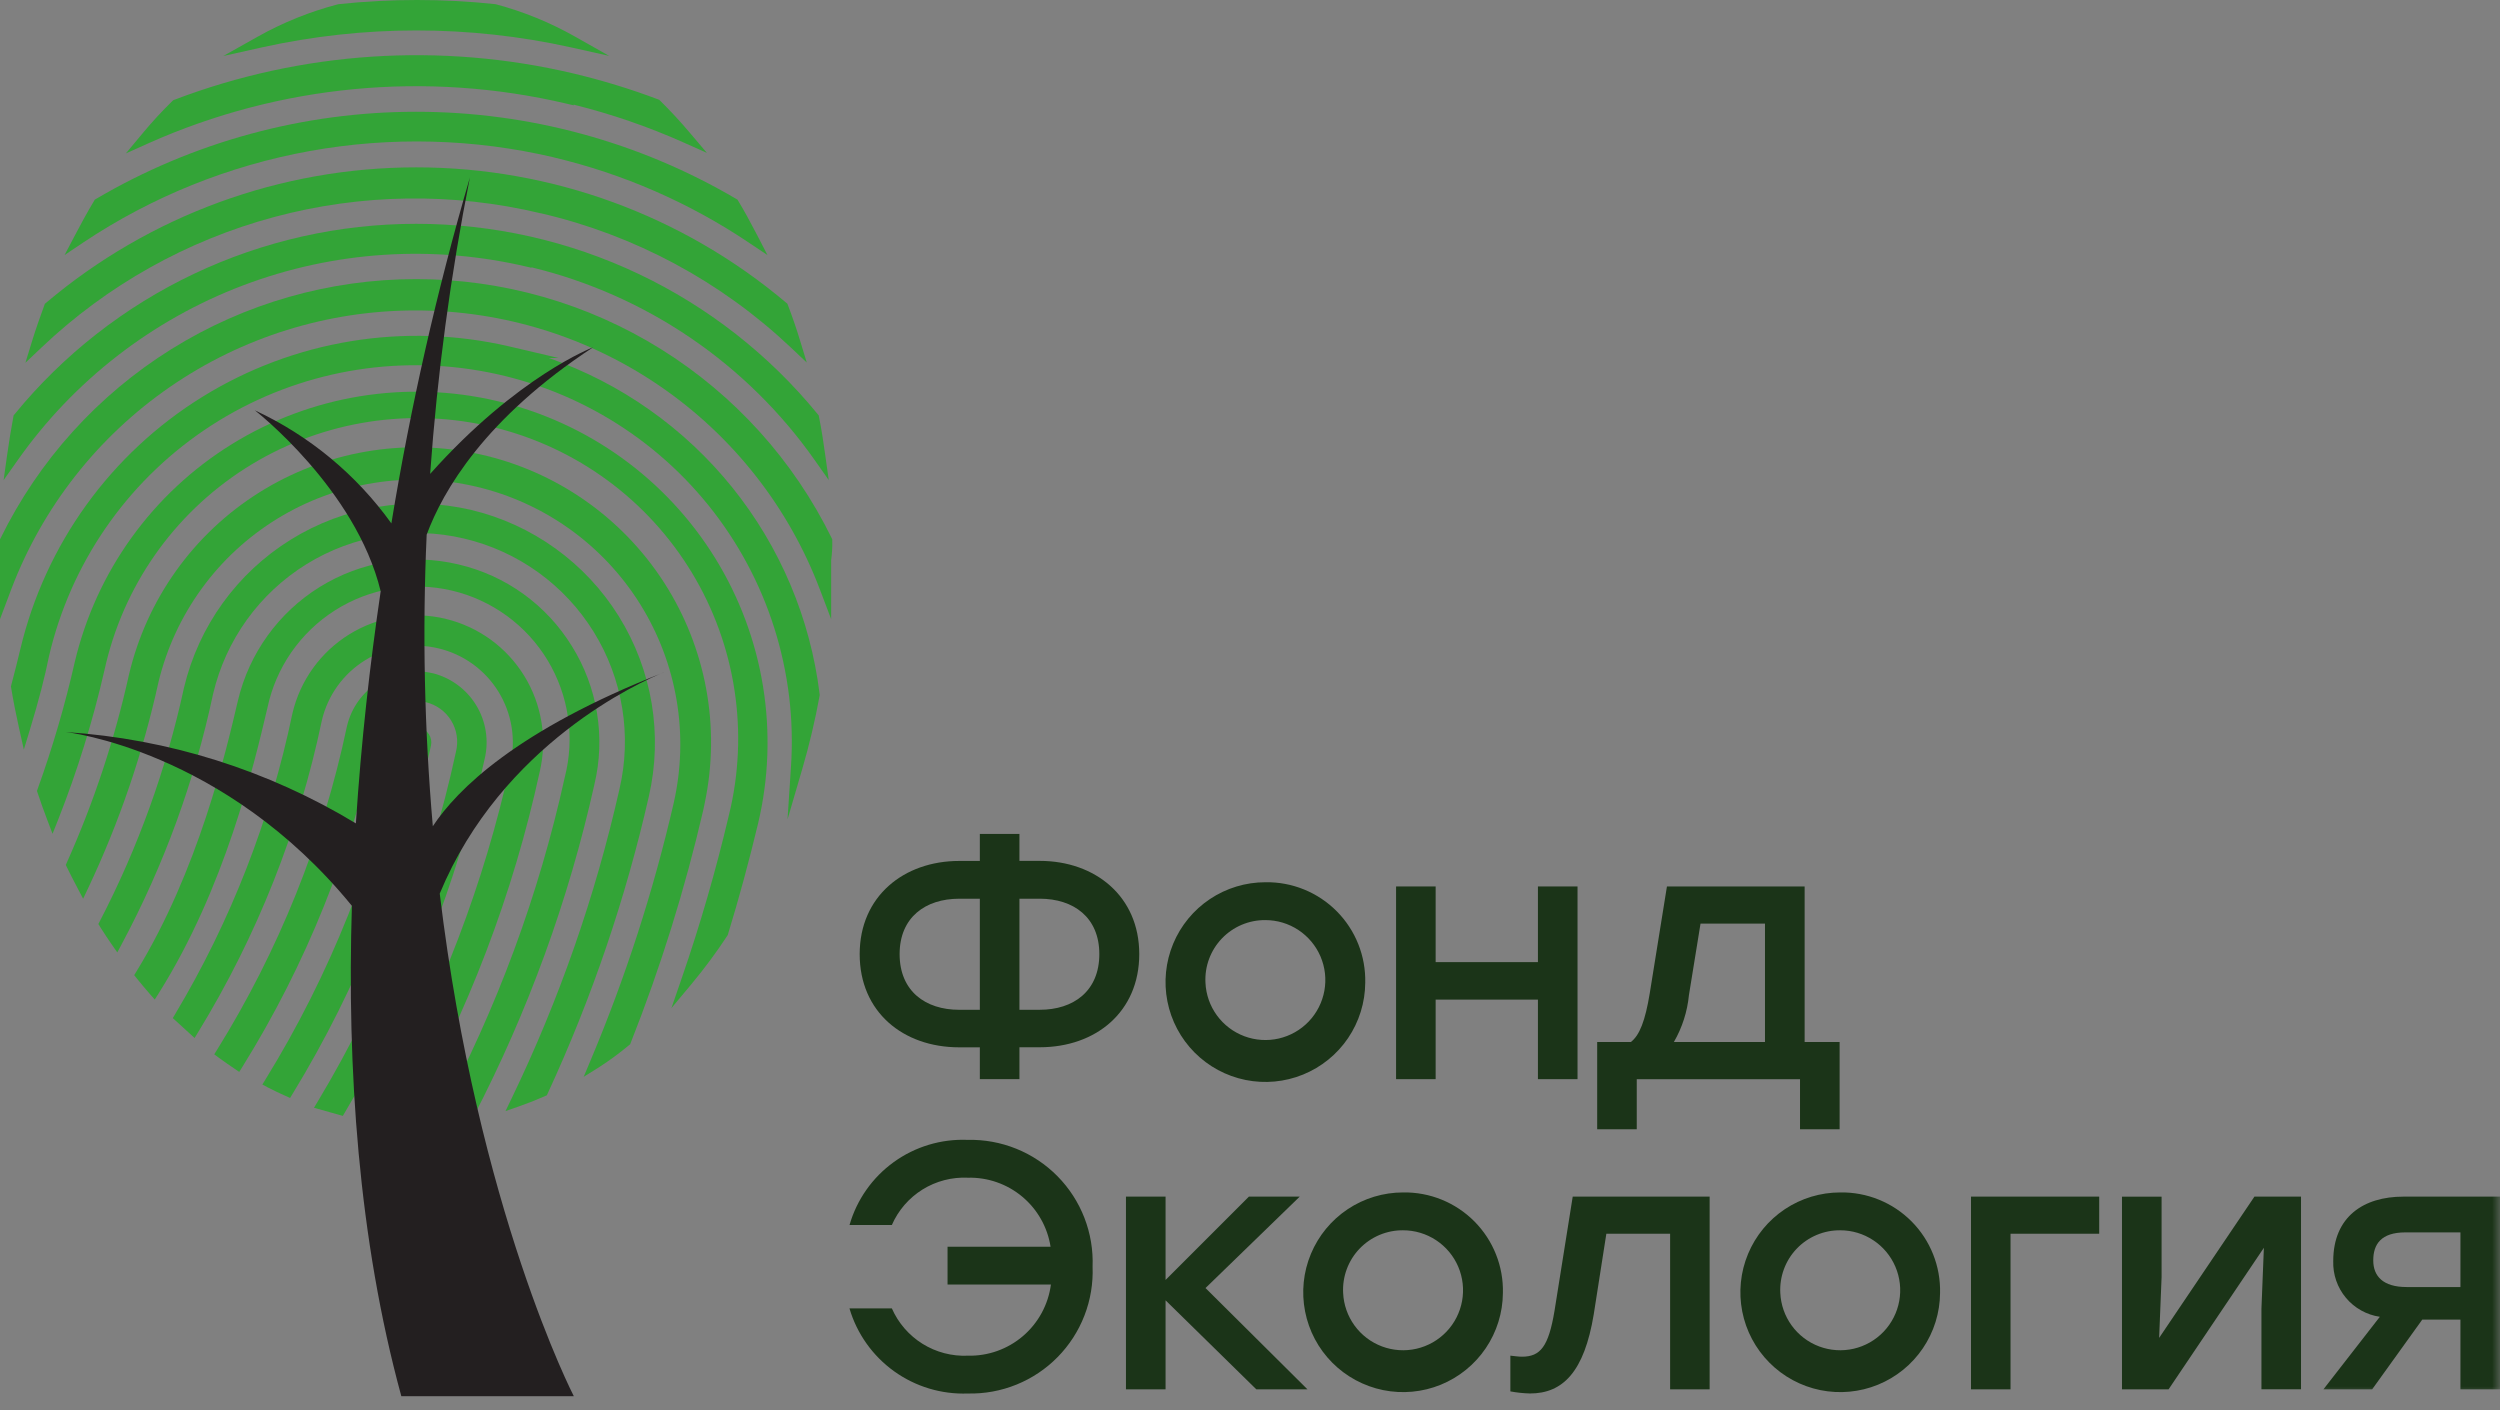 <svg width="156" height="88" viewBox="0 0 156 88" fill="none" xmlns="http://www.w3.org/2000/svg">
<rect x="0" y="0" width="156" height="88" fill="#808080" stroke="none"/>
<path d="M32.95 16.66L33.15 16.706L33.174 16.683C40.331 18.418 46.612 22.697 50.846 28.723L51.715 29.96L51.504 28.46C51.397 27.698 51.274 26.833 51.104 26.006L51.086 25.918L51.029 25.849C47.993 22.135 44.17 19.142 39.836 17.087C35.502 15.032 30.766 13.966 25.969 13.966C21.172 13.966 16.436 15.032 12.102 17.087C7.768 19.142 3.945 22.135 0.909 25.849L0.849 25.921L0.833 26.012C0.693 26.749 0.564 27.553 0.433 28.473L0.225 29.96L1.09 28.736C4.584 23.768 9.487 19.961 15.167 17.808C20.846 15.656 27.041 15.256 32.95 16.66Z" fill="#33A437"/>
<path d="M33.752 13.309C39.599 14.665 44.98 17.555 49.342 21.679L50.342 22.623L49.942 21.309C49.71 20.543 49.456 19.8 49.166 19.039L49.132 18.952L49.062 18.894C42.604 13.437 34.423 10.443 25.969 10.443C17.515 10.443 9.333 13.437 2.876 18.894L2.801 18.956L2.767 19.047C2.523 19.715 2.24 20.506 1.993 21.311L1.587 22.635L2.592 21.683C6.677 17.802 11.667 15.004 17.108 13.542C22.55 12.08 28.27 12.001 33.75 13.312" fill="#33A437"/>
<path d="M26.987 42.008C25.842 41.739 24.637 41.936 23.637 42.555C22.637 43.173 21.923 44.163 21.652 45.308L21.645 45.342C20.138 52.483 17.397 59.307 13.545 65.506L13.368 65.79L13.638 65.99C13.958 66.228 14.292 66.455 14.615 66.674L14.929 66.888L15.129 66.566C19.11 60.165 21.942 53.118 23.496 45.743C23.569 45.414 23.706 45.102 23.901 44.827C24.095 44.551 24.342 44.317 24.628 44.137C24.913 43.958 25.231 43.837 25.564 43.782C25.897 43.726 26.237 43.738 26.565 43.815C26.893 43.892 27.203 44.034 27.476 44.232C27.749 44.43 27.98 44.68 28.156 44.968C28.331 45.256 28.448 45.576 28.499 45.909C28.549 46.243 28.534 46.583 28.452 46.91C26.798 54.602 23.887 61.97 19.838 68.716L19.592 69.124L21.392 69.632L21.534 69.392C25.604 62.558 28.545 55.112 30.246 47.342C30.514 46.202 30.323 45.003 29.713 44.004C29.103 43.005 28.124 42.286 26.988 42.004" fill="#33A437"/>
<path d="M35.619 2.954L38.011 3.488L35.877 2.281C34.327 1.404 32.671 0.728 30.95 0.268L30.896 0.258C27.655 -0.086 24.388 -0.086 21.147 0.258L21.094 0.267C19.348 0.721 17.668 1.398 16.094 2.281L13.933 3.494L16.353 2.955C22.698 1.549 29.274 1.548 35.619 2.954Z" fill="#33A437"/>
<path d="M34.545 9.819C38.888 10.847 43.01 12.646 46.716 15.132L47.893 15.92L47.242 14.663C46.801 13.811 46.428 13.135 46.065 12.535L46.018 12.456L45.938 12.41C39.885 8.85 32.99 6.974 25.968 6.974C18.945 6.974 12.05 8.85 5.997 12.41L5.917 12.456L5.87 12.535C5.424 13.275 5.008 14.053 4.696 14.648L4.029 15.915L5.22 15.115C9.485 12.272 14.288 10.335 19.331 9.424C24.375 8.512 29.552 8.645 34.542 9.815" fill="#33A437"/>
<path d="M35.347 6.467L35.796 6.573V6.529C38.145 7.113 40.438 7.902 42.649 8.888L44.108 9.539L43.076 8.321C42.476 7.609 41.84 6.921 41.193 6.283L41.138 6.229L41.065 6.201C39.337 5.549 37.568 5.009 35.771 4.582C27.498 2.627 18.828 3.2 10.884 6.225L10.813 6.253L10.755 6.305C10.085 6.96 9.451 7.649 8.855 8.371L7.855 9.571L9.282 8.932C17.467 5.281 26.623 4.415 35.347 6.467Z" fill="#33A437"/>
<path d="M26.184 45.408C25.939 45.352 25.681 45.395 25.468 45.529C25.255 45.662 25.103 45.874 25.046 46.119C23.464 53.629 20.597 60.81 16.573 67.345L16.373 67.675L16.716 67.858C17.079 68.051 17.448 68.219 17.808 68.38L18.101 68.513L18.268 68.238C22.355 61.543 25.271 54.201 26.892 46.526C26.945 46.285 26.901 46.033 26.77 45.824C26.639 45.615 26.432 45.466 26.192 45.408" fill="#33A437"/>
<path d="M34.246 22.338H34.854L31.79 21.619C25.239 20.092 18.349 21.222 12.629 24.763C6.909 28.303 2.824 33.965 1.268 40.51C1.104 41.215 0.889 42.042 0.701 42.757L0.682 42.832L0.695 42.909C0.832 43.744 0.995 44.57 1.188 45.432L1.488 46.775L1.888 45.457C2.411 43.738 2.805 42.214 3.059 40.941C4.398 35.199 7.848 30.17 12.724 26.854C17.6 23.538 23.545 22.179 29.378 23.045C35.21 23.911 40.503 26.94 44.205 31.529C47.907 36.119 49.747 41.934 49.359 47.817L49.142 51.13L50.073 47.944C50.507 46.458 50.864 44.95 51.141 43.426L51.151 43.372L51.145 43.318C50.568 38.592 48.679 34.122 45.692 30.414C42.705 26.706 38.74 23.908 34.245 22.337" fill="#33A437"/>
<path d="M51.9 33.584C49.522 28.733 45.832 24.647 41.248 21.789C36.664 18.931 31.37 17.416 25.968 17.416C20.567 17.416 15.273 18.931 10.689 21.789C6.105 24.647 2.415 28.733 0.037 33.584L0 33.655V38.635L0.7 36.777C2.644 31.659 6.098 27.254 10.604 24.145C15.11 21.036 20.455 19.371 25.93 19.371C31.404 19.371 36.749 21.036 41.255 24.145C45.761 27.254 49.215 31.659 51.159 36.777L51.864 38.635V34.955C51.92 34.552 51.943 34.145 51.933 33.739V33.654L51.9 33.584Z" fill="#33A437"/>
<path d="M31.039 25.03L30.987 25.018C25.335 23.695 19.39 24.668 14.454 27.724C9.519 30.78 5.998 35.669 4.664 41.318C4.055 44.002 3.281 46.646 2.348 49.235L2.306 49.354L2.346 49.474C2.533 50.036 2.736 50.601 2.946 51.151L3.279 52.03L3.625 51.157C4.827 48.113 5.797 44.982 6.525 41.791C7.666 36.61 10.818 32.094 15.287 29.237C19.757 26.38 25.179 25.416 30.36 26.556C35.541 27.697 40.057 30.848 42.914 35.318C45.771 39.788 46.736 45.21 45.595 50.391C45.555 50.571 45.514 50.751 45.467 50.935C44.663 54.345 43.688 57.712 42.545 61.024L41.896 62.907L43.172 61.377C43.966 60.423 44.704 59.425 45.385 58.388L45.413 58.344L45.428 58.294C46.106 56.078 46.739 53.749 47.308 51.371C47.969 48.573 48.073 45.672 47.614 42.835C47.154 39.997 46.14 37.277 44.629 34.831C43.118 32.385 41.141 30.261 38.809 28.579C36.477 26.897 33.837 25.691 31.039 25.03Z" fill="#33A437"/>
<path d="M27.787 38.609C25.742 38.126 23.588 38.475 21.8 39.58C20.012 40.684 18.736 42.453 18.252 44.498L18.246 44.521C16.872 51.136 14.4 57.473 10.934 63.272L10.782 63.528L12.142 64.771L12.372 64.395C16.038 58.402 18.648 51.824 20.086 44.947C20.453 43.388 21.425 42.039 22.787 41.197C24.149 40.354 25.79 40.088 27.349 40.455C28.908 40.822 30.257 41.794 31.099 43.156C31.942 44.518 32.208 46.159 31.841 47.718C30.218 55.071 27.524 62.146 23.848 68.718C23.769 68.858 23.727 69.016 23.726 69.177C23.725 69.337 23.765 69.496 23.842 69.637C23.919 69.778 24.031 69.897 24.167 69.983C24.303 70.068 24.459 70.118 24.619 70.127C24.759 70.136 24.898 70.142 25.038 70.146L25.258 70.154L25.367 69.961C29.212 63.147 32.015 55.796 33.68 48.151C34.161 46.105 33.811 43.952 32.706 42.163C31.602 40.375 29.833 39.098 27.788 38.612" fill="#33A437"/>
<path d="M35.688 40.323C34.905 39.048 33.877 37.941 32.663 37.065C31.45 36.19 30.075 35.564 28.618 35.223L28.589 35.215C25.64 34.523 22.536 35.029 19.96 36.622C17.384 38.216 15.545 40.767 14.847 43.715C14.107 46.888 12.37 54.331 8.507 60.631L8.373 60.85L8.534 61.05C8.792 61.372 9.062 61.693 9.334 62.005L9.656 62.373L9.917 61.959C14.048 55.381 15.832 47.802 16.69 44.159C16.952 42.916 17.46 41.739 18.184 40.696C18.908 39.653 19.833 38.765 20.905 38.084C21.977 37.404 23.174 36.944 24.425 36.732C25.677 36.521 26.959 36.562 28.195 36.852C29.431 37.143 30.596 37.678 31.623 38.425C32.649 39.172 33.516 40.117 34.172 41.204C34.828 42.291 35.26 43.499 35.443 44.755C35.626 46.011 35.556 47.292 35.237 48.521C33.62 55.853 31.005 62.928 27.463 69.549L27.142 70.149L27.82 70.083C28.308 70.035 28.801 69.967 29.281 69.883L29.457 69.851L29.54 69.693C32.945 63.136 35.483 56.163 37.09 48.952C37.439 47.493 37.495 45.979 37.254 44.498C37.014 43.017 36.482 41.599 35.69 40.325" fill="#33A437"/>
<path d="M43.978 50.097C44.973 45.356 44.058 40.413 41.432 36.342C38.807 32.271 34.682 29.399 29.953 28.349C25.223 27.299 20.27 28.156 16.169 30.735C12.067 33.313 9.148 37.404 8.043 42.121C7.152 46.14 5.856 50.059 4.174 53.816L4.105 53.972L4.18 54.125C4.4 54.572 4.624 55.014 4.849 55.437L5.187 56.082L5.499 55.423C7.443 51.312 8.917 46.993 9.892 42.551C10.919 38.314 13.58 34.655 17.295 32.373C21.009 30.09 25.476 29.369 29.72 30.368C33.964 31.366 37.641 34.002 39.948 37.701C42.256 41.4 43.007 45.861 42.038 50.112C40.776 55.591 39.045 60.952 36.866 66.135L36.421 67.194L37.395 66.586C38.04 66.17 38.658 65.714 39.247 65.222L39.322 65.162L39.356 65.073C41.225 60.349 42.739 55.493 43.885 50.544L43.978 50.097Z" fill="#33A437"/>
<path d="M29.381 31.814C25.536 30.925 21.496 31.594 18.143 33.674C14.789 35.753 12.394 39.075 11.481 42.914C10.385 47.979 8.62 52.875 6.233 57.475L6.138 57.658L6.247 57.836C6.484 58.214 6.731 58.587 6.979 58.944L7.319 59.432L7.598 58.908C10.224 53.998 12.143 48.742 13.298 43.296C13.69 41.631 14.406 40.06 15.405 38.672C16.404 37.284 17.667 36.107 19.121 35.207C22.058 33.39 25.597 32.814 28.958 33.605C30.623 33.997 32.194 34.713 33.582 35.712C34.97 36.712 36.147 37.974 37.047 39.429C37.947 40.883 38.551 42.5 38.826 44.188C39.101 45.876 39.041 47.601 38.649 49.266C37.147 55.925 34.891 62.391 31.925 68.54L31.544 69.331L32.373 69.042C32.934 68.847 33.479 68.632 33.996 68.403L34.122 68.347L34.18 68.223C36.925 62.285 39.039 56.075 40.488 49.696C41.372 45.853 40.7 41.816 38.62 38.466C36.539 35.116 33.218 32.725 29.381 31.814Z" fill="#33A437"/>
<path d="M41.409 41.964L41.619 41.881C41.619 41.881 41.545 41.908 41.409 41.964Z" fill="white"/>
<path d="M41.408 41.963C32.26 45.546 28.521 49.263 27.008 51.557C26.48 45.507 26.351 39.429 26.624 33.362C27.64 30.626 30.26 26.098 37.008 21.672C37.008 21.672 32.298 23.451 26.841 29.572C27.284 23.362 28.113 17.185 29.322 11.077C27.254 18.166 25.618 25.373 24.422 32.66C22.237 29.614 19.302 27.183 15.902 25.604C15.902 25.604 22.202 30.497 23.754 36.895C23.091 41.407 22.534 46.295 22.207 51.38C16.718 48.057 10.51 46.102 4.107 45.68C4.107 45.68 13.983 46.76 21.958 56.523C21.644 66.668 22.366 77.323 25.043 87.123H35.807C35.807 87.123 29.82 75.536 27.44 55.759C31.317 46.41 39.958 42.552 41.408 41.959" fill="#231F20"/>
<path d="M68.598 59.534C68.598 57.234 66.979 56.079 64.88 56.079H63.613V63.01H64.88C66.98 63.01 68.598 61.852 68.598 59.534ZM61.142 63.01V56.08H59.852C57.752 56.08 56.136 57.239 56.136 59.535C56.136 61.853 57.753 63.011 59.852 63.011L61.142 63.01ZM71.09 59.534C71.09 63.141 68.379 65.349 64.881 65.349H63.613V67.339H61.142V65.353H59.852C56.352 65.353 53.644 63.145 53.644 59.538C53.644 55.931 56.399 53.723 59.852 53.723H61.142V52.036H63.613V53.719H64.88C68.335 53.719 71.09 55.927 71.09 59.534Z" fill="#1B3418"/>
<path d="M75.221 61.327C75.254 62.059 75.502 62.765 75.933 63.358C76.364 63.95 76.96 64.403 77.646 64.66C78.333 64.917 79.079 64.967 79.794 64.804C80.508 64.64 81.159 64.271 81.665 63.741C82.171 63.211 82.51 62.544 82.641 61.823C82.772 61.102 82.688 60.358 82.4 59.685C82.111 59.011 81.632 58.437 81.02 58.033C80.408 57.629 79.692 57.414 78.959 57.414C78.452 57.41 77.949 57.51 77.482 57.707C77.015 57.905 76.594 58.196 76.244 58.562C75.893 58.929 75.622 59.363 75.446 59.839C75.27 60.314 75.194 60.821 75.221 61.327ZM85.191 61.327C85.182 62.558 84.809 63.758 84.12 64.777C83.43 65.796 82.454 66.587 81.314 67.052C80.175 67.517 78.924 67.634 77.718 67.389C76.512 67.144 75.406 66.547 74.539 65.674C73.672 64.801 73.083 63.691 72.846 62.483C72.609 61.276 72.734 60.025 73.207 58.889C73.68 57.753 74.478 56.783 75.502 56.1C76.526 55.417 77.728 55.052 78.959 55.052C79.785 55.038 80.605 55.191 81.37 55.502C82.135 55.813 82.83 56.276 83.412 56.862C83.994 57.448 84.452 58.145 84.757 58.913C85.063 59.68 85.21 60.501 85.191 61.327Z" fill="#1B3418"/>
<path d="M98.438 55.315V67.339H95.967V62.376H89.584V67.339H87.115V55.315H89.584V60.036H95.967V55.315H98.438Z" fill="#1B3418"/>
<path d="M110.135 65.022V57.632H106.113L105.39 62.092C105.29 63.124 104.97 64.123 104.45 65.021L110.135 65.022ZM114.792 65.022V70.467H112.321V67.34H102.134V70.466H99.664V65.022H101.764C102.311 64.607 102.664 63.689 102.944 61.984L104.017 55.316H112.609V65.022H114.792Z" fill="#1B3418"/>
<path d="M68.177 79.042C68.218 80.081 68.045 81.118 67.67 82.087C67.295 83.057 66.726 83.94 65.997 84.681C65.268 85.423 64.395 86.007 63.431 86.398C62.468 86.789 61.434 86.979 60.395 86.955C58.748 87.016 57.128 86.528 55.79 85.566C54.452 84.604 53.472 83.224 53.006 81.643H55.651C56.052 82.556 56.72 83.327 57.566 83.854C58.413 84.381 59.4 84.639 60.396 84.595C61.655 84.624 62.88 84.187 63.836 83.368C64.792 82.549 65.412 81.406 65.577 80.157H59.127V77.795H65.555C65.364 76.574 64.736 75.463 63.787 74.671C62.838 73.878 61.633 73.459 60.397 73.489C59.4 73.442 58.413 73.699 57.565 74.226C56.718 74.753 56.05 75.525 55.652 76.44H53.01C53.466 74.858 54.439 73.474 55.775 72.511C57.111 71.548 58.731 71.061 60.377 71.128C61.418 71.103 62.453 71.292 63.418 71.682C64.383 72.072 65.258 72.656 65.989 73.398C66.72 74.139 67.291 75.023 67.667 75.993C68.044 76.964 68.217 78.002 68.177 79.042Z" fill="#1B3418"/>
<path d="M77.931 74.669L72.731 79.869V74.669H70.26V86.694H72.731V81.14L78.394 86.694H81.585L75.224 80.374L81.104 74.668L77.931 74.669Z" fill="#1B3418"/>
<path d="M83.812 80.683C83.845 81.415 84.093 82.122 84.524 82.715C84.955 83.308 85.551 83.761 86.238 84.018C86.924 84.275 87.671 84.325 88.385 84.162C89.1 83.999 89.751 83.629 90.257 83.099C90.764 82.569 91.103 81.902 91.234 81.181C91.365 80.459 91.281 79.716 90.993 79.041C90.705 78.367 90.225 77.793 89.613 77.389C89.001 76.985 88.284 76.77 87.551 76.77C87.044 76.766 86.542 76.866 86.075 77.063C85.608 77.261 85.186 77.552 84.836 77.918C84.485 78.285 84.214 78.719 84.038 79.195C83.862 79.67 83.785 80.177 83.812 80.683ZM93.781 80.683C93.772 81.913 93.399 83.113 92.709 84.132C92.019 85.15 91.043 85.942 89.904 86.407C88.765 86.871 87.514 86.988 86.308 86.743C85.103 86.497 83.997 85.9 83.13 85.028C82.263 84.154 81.674 83.044 81.438 81.837C81.201 80.63 81.327 79.379 81.8 78.244C82.273 77.108 83.071 76.138 84.095 75.455C85.118 74.772 86.321 74.408 87.551 74.408C88.377 74.394 89.197 74.547 89.962 74.858C90.727 75.169 91.422 75.632 92.004 76.218C92.585 76.804 93.043 77.501 93.348 78.269C93.654 79.036 93.801 79.857 93.781 80.683Z" fill="#1B3418"/>
<path d="M106.681 74.67V86.695H104.215V76.985H100.236L99.45 82.013C98.859 85.597 97.525 86.953 95.471 86.953C95.06 86.942 94.651 86.898 94.247 86.823V84.593C94.487 84.614 94.728 84.658 94.968 84.658C96.127 84.658 96.629 84.024 97.002 81.794L98.138 74.667L106.681 74.67Z" fill="#1B3418"/>
<path d="M111.091 80.683C111.124 81.415 111.372 82.122 111.803 82.715C112.234 83.307 112.83 83.761 113.516 84.018C114.203 84.275 114.949 84.325 115.664 84.162C116.379 83.999 117.029 83.629 117.536 83.099C118.042 82.569 118.382 81.902 118.513 81.181C118.644 80.46 118.56 79.716 118.272 79.042C117.984 78.368 117.504 77.793 116.892 77.39C116.281 76.986 115.564 76.77 114.831 76.77C114.324 76.766 113.821 76.865 113.354 77.063C112.887 77.26 112.465 77.551 112.115 77.918C111.764 78.284 111.493 78.719 111.317 79.195C111.141 79.67 111.064 80.177 111.091 80.683ZM121.06 80.683C121.051 81.913 120.678 83.113 119.988 84.132C119.298 85.151 118.322 85.942 117.183 86.407C116.044 86.871 114.792 86.988 113.587 86.743C112.381 86.497 111.275 85.9 110.409 85.027C109.542 84.154 108.953 83.044 108.716 81.836C108.48 80.629 108.606 79.379 109.079 78.243C109.552 77.107 110.351 76.137 111.374 75.454C112.398 74.772 113.601 74.408 114.831 74.408C115.657 74.394 116.477 74.547 117.242 74.859C118.007 75.169 118.701 75.632 119.283 76.218C119.865 76.804 120.322 77.502 120.627 78.269C120.933 79.036 121.08 79.858 121.06 80.683Z" fill="#1B3418"/>
<path d="M122.99 74.669V86.694H125.457V76.985H130.99V74.667L122.99 74.669Z" fill="#1B3418"/>
<path d="M140.676 74.67L134.73 83.485L134.883 79.703V74.674H132.412V86.695H135.319L141.266 77.862L141.114 81.662V86.692H143.583V74.67H140.676Z" fill="#1B3418"/>
<mask id="mask0_2211_2177" style="mask-type:luminance" maskUnits="userSpaceOnUse" x="0" y="0" width="156" height="88">
<path d="M156 0H0V87.126H156V0Z" fill="white"/>
</mask>
<g mask="url(#mask0_2211_2177)">
<path d="M153.531 80.311V76.901H150.102C148.572 76.901 148.091 77.644 148.091 78.65C148.091 79.635 148.703 80.311 150.168 80.311H153.531ZM156 74.67V86.695H153.531V82.344H151.149L148.022 86.695H144.982L148.502 82.168C147.675 82.046 146.922 81.625 146.386 80.984C145.85 80.343 145.568 79.528 145.594 78.693C145.594 75.917 147.494 74.67 149.967 74.67H156Z" fill="#1B3418"/>
</g>
</svg>
